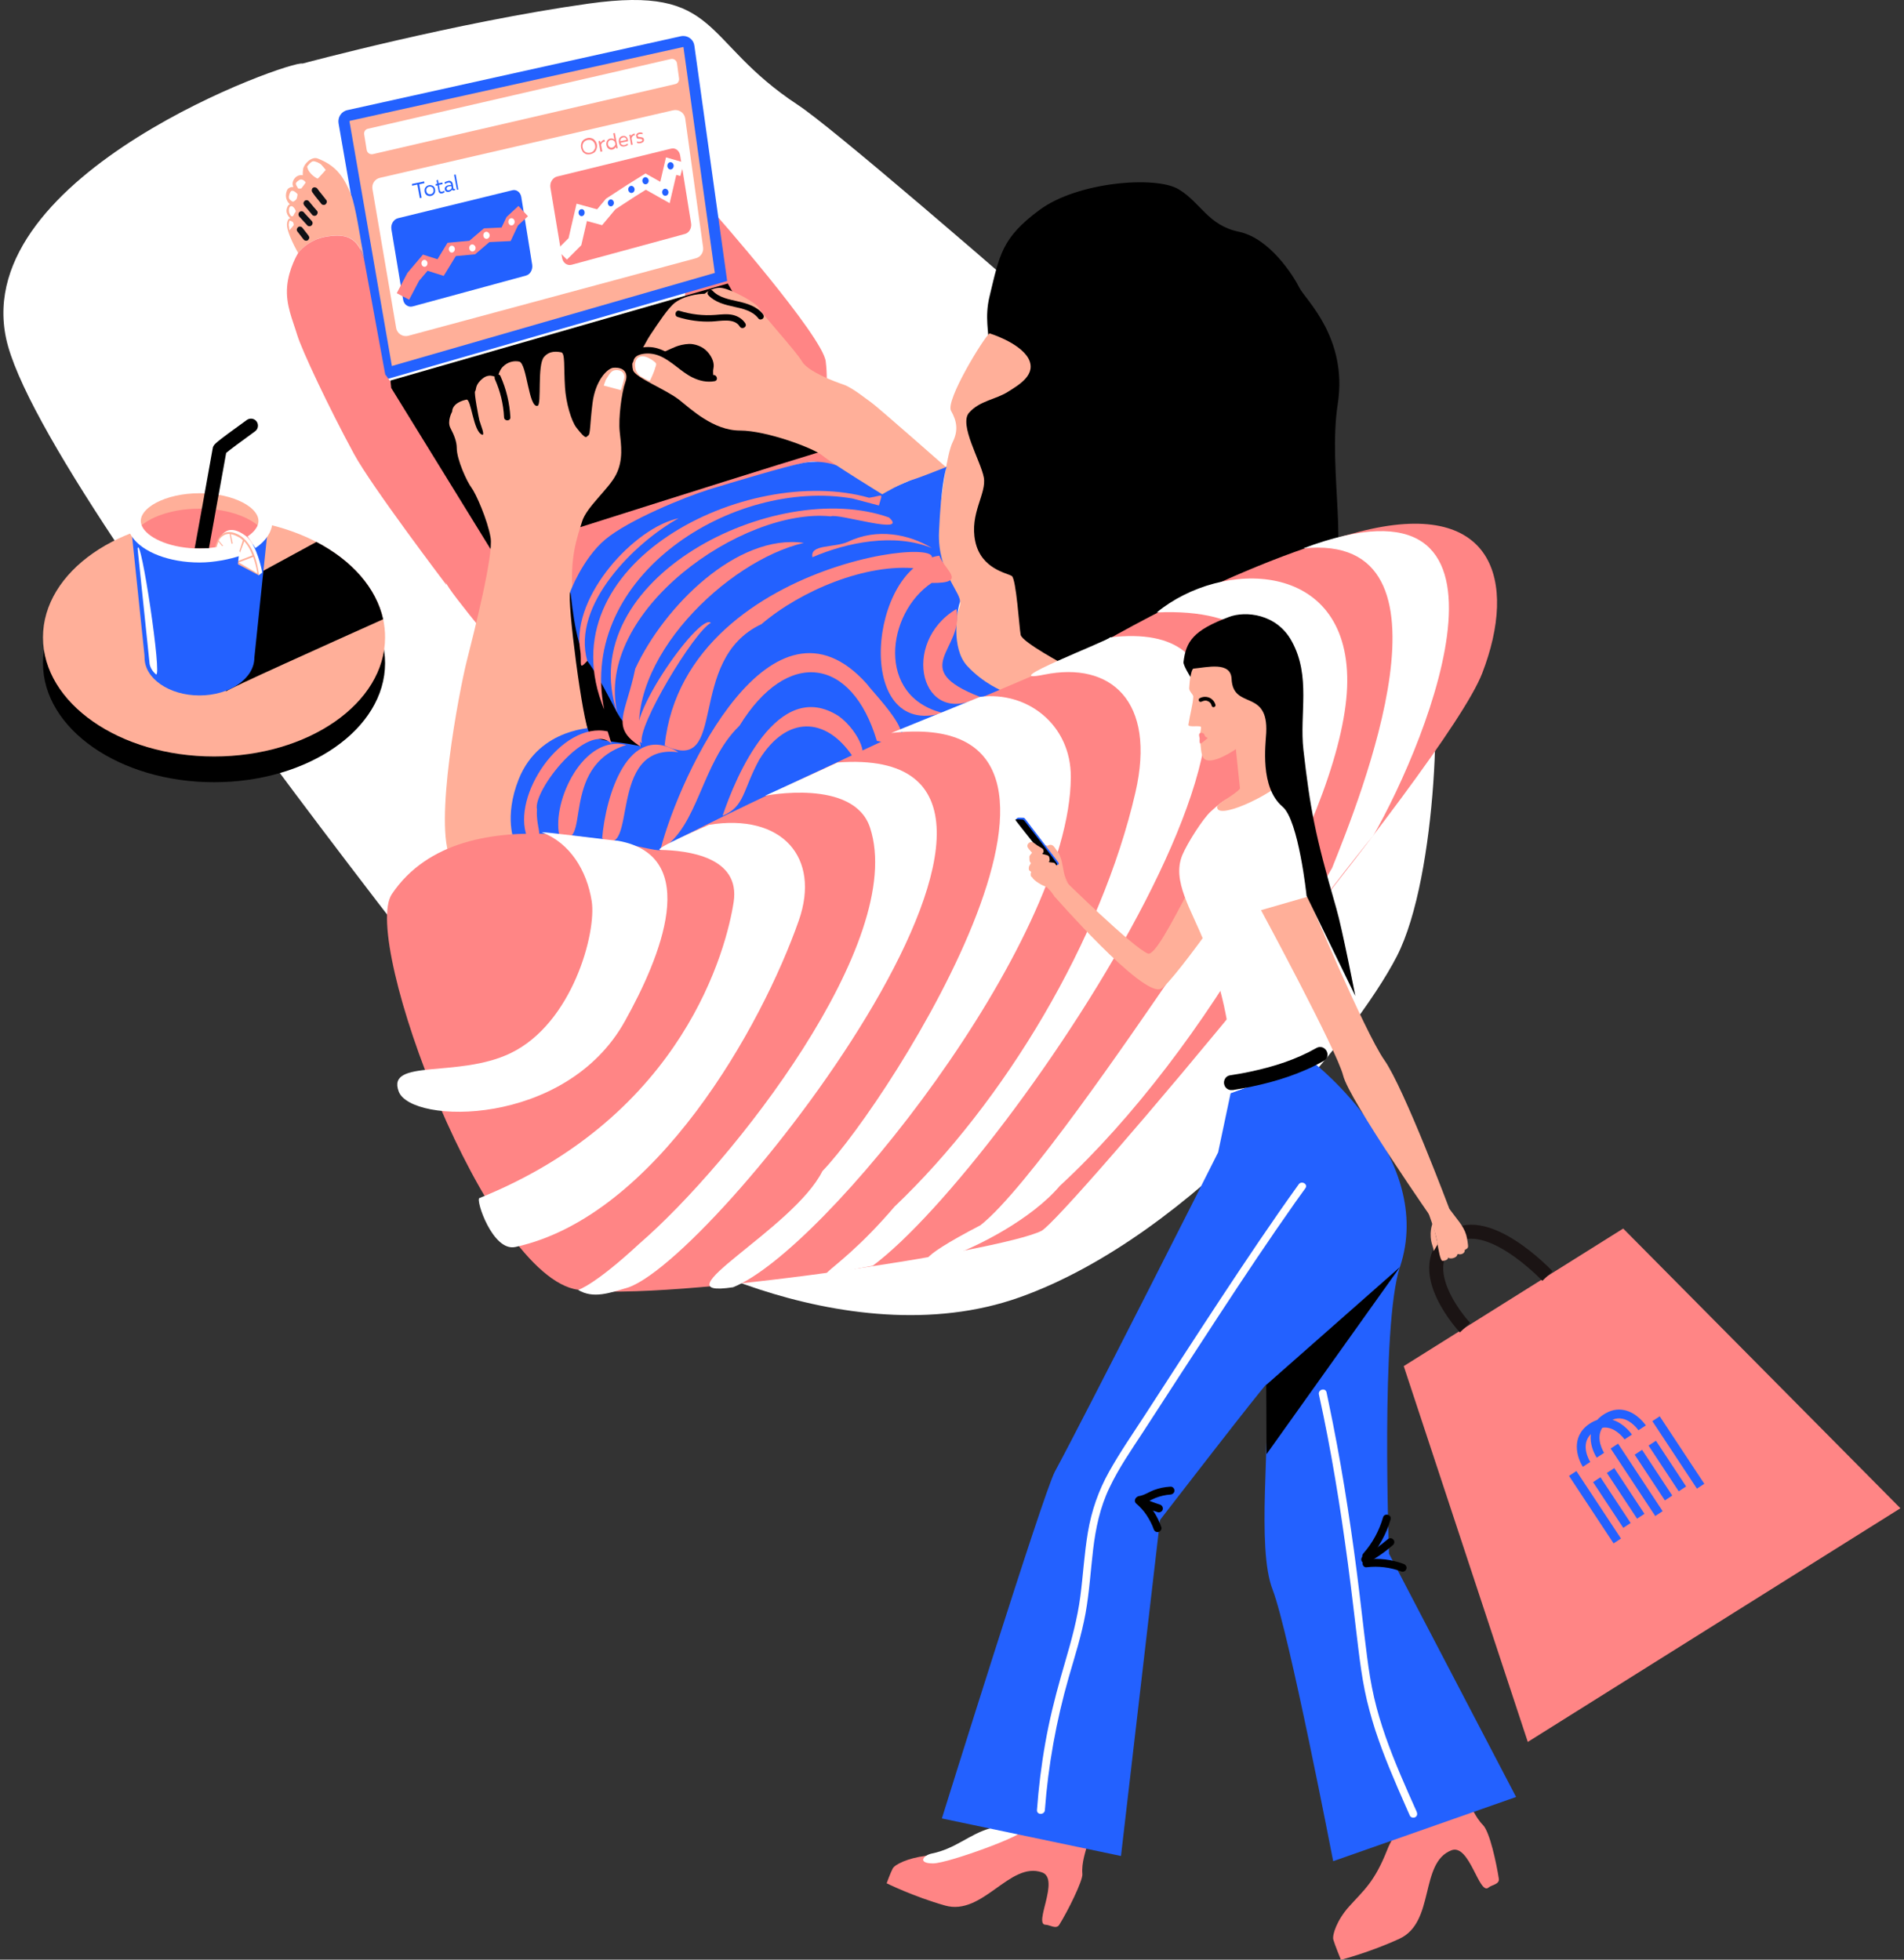 <svg width="272" height="280" viewBox="0 0 272 280" fill="none" xmlns="http://www.w3.org/2000/svg">
<rect x="0" y="0" width="272" height="280" fill="#333333" stroke="none"/>
<g clip-path="url(#clip0_4764_17780)">
<path d="M43.21 9.085C41.741 8.499 -4.168 24.729 0.873 48.354C5.913 71.978 86.746 169.722 88.509 173.554C90.294 177.387 120.787 194.226 145.652 185.367C170.516 176.508 193.618 148.172 199.54 136.652C205.462 125.133 206.05 96.504 203.97 93.551C201.913 90.576 123.409 21.19 113.983 14.991C100.059 5.839 103.021 -2.142 84.078 0.518C65.136 3.179 43.21 9.085 43.21 9.085Z" fill="white"/>
<path d="M30.575 111.766C44.07 111.766 55.01 104.146 55.01 94.746C55.01 85.346 44.07 77.726 30.575 77.726C17.08 77.726 6.14 85.346 6.14 94.746C6.14 104.146 17.08 111.766 30.575 111.766Z" fill="black"/>
<path d="M55.01 91.072C55.01 100.472 44.069 108.091 30.575 108.091C17.08 108.091 6.14 100.472 6.14 91.072C6.14 81.671 17.08 74.052 30.575 74.052C36.045 74.052 41.108 75.314 45.2 77.433C50.218 80.048 53.744 83.971 54.738 88.479C54.919 89.313 55.01 90.192 55.01 91.072Z" fill="#FFAF99"/>
<path d="M63.893 69.566C63.802 69.859 62.989 70.062 62.763 71.572C62.423 73.894 61.61 74.976 61.519 76.284C61.339 79.259 63.169 82.528 64.187 84.061C65.204 85.594 68.979 90.215 68.979 90.215C68.979 90.215 79.964 87.329 80.823 85.954C81.682 84.579 88.486 76.554 92.238 74.165C95.99 71.775 114.526 65.621 116.402 65.959C118.278 66.297 121.917 67.83 121.917 67.83C121.917 67.83 116.402 56.063 116.063 55.387C115.724 54.711 94.318 57.1 93.798 57.596C93.323 58.114 63.893 69.566 63.893 69.566Z" fill="#FF8585"/>
<path d="M141.357 42.38C142.781 36.496 143.052 34.017 148.523 29.981C153.993 25.946 165.136 25.112 168.346 27.028C171.556 28.945 172.551 32.191 176.981 33.115C181.411 34.039 184.779 39.427 185.616 41.095C186.452 42.786 192.578 48.241 191.109 57.709C189.639 67.177 193.007 80.003 189.639 84.196C177.117 102.636 165.001 92.109 152.32 95.129C144.431 96.707 146.307 85.278 139.662 81.468C138.238 74.976 138.057 62.037 137.333 56.018C143.889 51.126 139.933 48.263 141.357 42.38Z" fill="black"/>
<path d="M141.357 47.632C140.52 48.263 135.028 57.235 135.864 58.701C136.7 60.166 136.926 61.518 136.09 63.187C135.254 64.855 134.621 70.535 134.395 71.798C134.191 73.06 133.558 76.216 134.191 79.372C134.824 82.528 136.926 84.85 137.152 86.09C137.356 87.352 134.621 90.936 136.316 93.439C138.011 95.963 142.645 99.75 143.482 99.75C144.318 99.75 152.342 95.129 152.342 95.129C152.342 95.129 146.013 91.77 145.81 90.711C145.606 89.651 145.177 82.731 144.544 82.302C143.911 81.874 140.159 81.333 139.322 77.343C138.486 73.353 140.972 70.535 140.543 68.213C140.114 65.892 136.949 60.639 138.441 58.971C139.91 57.28 142.238 57.078 143.934 56.018C145.629 54.959 148.161 53.493 146.895 51.171C145.561 48.895 141.357 47.632 141.357 47.632Z" fill="#FFAF99"/>
<path d="M101.551 29.891C102.184 30.523 117.532 48.061 117.962 51.645C118.391 55.229 117.758 57.957 117.758 57.957C117.758 57.957 98.567 43.034 97.935 42.402C97.279 41.749 101.551 29.891 101.551 29.891Z" fill="#FF8585"/>
<path d="M49.132 17.47C49.065 17.02 49.336 16.591 49.788 16.501L97.415 5.951C97.483 5.929 97.528 5.929 97.596 5.929C98.025 5.929 98.387 6.244 98.432 6.65L102.998 39.562L55.349 53.313L49.132 17.47Z" fill="#FFAF99"/>
<path d="M97.596 6.718C97.596 6.718 97.641 6.718 97.641 6.763L102.116 38.998L55.981 52.298L49.924 17.335C49.924 17.313 49.946 17.267 49.969 17.267L97.596 6.718ZM97.596 5.14C97.483 5.14 97.347 5.162 97.234 5.185L49.63 15.735C48.771 15.915 48.228 16.749 48.364 17.606L54.738 54.327L103.88 40.148L99.201 6.56C99.11 5.726 98.409 5.14 97.596 5.14Z" fill="#2361FF"/>
<path d="M46.782 33.769C49.562 33.363 51.099 33.971 52.003 36.857L51.551 34.377C51.551 34.377 50.76 29.328 50.195 27.93C49.042 24.932 47.753 23.579 45.403 22.655C44.498 22.294 43.391 23.444 43.3 24.188C43.233 24.662 43.255 25.045 43.255 25.045C43.255 25.045 42.419 24.819 41.922 25.744C41.628 26.33 41.922 26.713 41.922 26.713C41.922 26.713 41.198 26.668 40.995 27.209C40.498 28.494 41.424 29.192 41.424 29.192C41.424 29.192 41.153 29.17 40.972 29.801C40.746 30.613 41.492 31.199 41.492 31.199C41.492 31.199 41.153 31.086 41.017 31.852C40.791 33.07 42.6 36.158 42.6 36.158C42.6 36.158 43.911 34.197 46.782 33.769Z" fill="#FFAF99"/>
<path d="M55.032 53.493L51.98 36.88C51.076 33.994 49.539 33.363 46.759 33.791C43.888 34.219 42.577 36.181 42.577 36.181C42.577 36.181 41.243 38.322 41.017 40.937C40.791 43.552 41.831 45.761 42.464 47.88C43.097 49.977 46.94 58.182 50.579 64.877C53.065 69.476 63.78 83.588 63.78 83.588C63.78 83.588 62.717 78.989 62.491 76.667C62.288 74.345 64.593 70.581 65.226 69.318C65.859 68.056 55.032 53.493 55.032 53.493Z" fill="#FF8585"/>
<path d="M55.778 54.372L55.891 55.432L70.561 79.237C70.561 79.237 118.934 63.84 118.301 64.269C117.668 64.697 103.97 40.509 103.97 40.509L55.778 54.372Z" fill="black"/>
<path d="M80.168 50.337C80.755 50.473 80.529 52.411 80.71 55.297C80.846 57.596 81.637 60.188 82.338 61.09C83.807 62.984 83.717 62.398 84.033 62.217C84.35 62.059 84.259 60.684 84.643 57.619C85.05 54.327 86.791 52.614 87.627 52.547C89.096 52.434 89.842 53.245 89.322 54.643C88.802 56.086 88.328 59.783 88.531 61.676C88.735 63.57 89.074 65.711 88.011 67.808C86.949 69.904 83.784 72.429 83.151 74.525C82.519 76.622 81.253 79.778 81.886 85.459C82.519 91.139 83.355 98.488 83.784 99.751C84.214 101.013 83.988 105.003 83.988 105.003L78.947 125.697C78.947 125.697 66.899 127.5 64.413 122.766C61.904 118.032 65.611 98.691 66.673 94.475C67.736 90.26 70.516 79.35 70.086 76.825C69.657 74.3 67.984 70.513 67.351 69.679C66.718 68.845 65.249 65.689 65.249 63.998C65.249 63.164 64.91 62.217 64.345 61.158C63.825 60.166 64.594 58.813 64.594 58.813C64.594 58.813 64.481 57.574 66.628 57.1C67.329 56.942 67.6 61.676 68.866 62.105C69.34 62.262 68.662 60.73 68.481 60.053C68.391 59.715 67.69 56.086 67.871 55.905C68.097 55.68 67.781 55.026 68.956 54.079C70.019 53.2 71.058 54.034 71.058 54.034C71.058 54.034 71.307 52.952 71.782 52.456C72.505 51.69 73.432 51.51 74.178 51.667C75.285 51.915 75.511 58.362 76.8 57.979C77.41 57.799 76.709 52.141 77.727 50.991C78.269 50.36 79.015 50.112 80.168 50.337Z" fill="#FFAF99"/>
<path d="M70.697 54.17C71.465 55.883 71.917 57.731 72.007 59.625C72.03 60.211 72.934 60.211 72.912 59.625C72.799 57.574 72.324 55.59 71.488 53.719C71.397 53.493 71.058 53.448 70.877 53.561C70.651 53.696 70.606 53.944 70.697 54.17Z" fill="black"/>
<path d="M73.522 120.332C73.522 120.332 94.114 125.021 96.013 123.758C97.912 122.496 115.091 111.968 116.99 111.134C118.888 110.3 143.233 98.736 143.233 98.736C143.233 98.736 140.498 97.677 138.17 95.152C135.841 92.627 136.7 87.375 137.107 86.112C137.514 84.85 133.875 81.829 134.146 75.945C134.417 69.769 135.005 67.402 135.209 66.771C135.412 66.14 128.676 69.296 127.41 69.724C126.144 70.152 123.952 68.439 121.375 67.222C119.047 66.14 117.08 65.734 114.774 66.14C112.446 66.568 104.557 68.935 101.189 69.972C97.821 71.031 89.774 74.3 86.452 77.095C83.197 79.845 81.433 84.624 81.433 84.624C81.433 84.624 82.722 94.295 82.948 95.986C83.151 97.677 83.581 104.079 84.214 104.71C84.847 105.341 85.05 103.966 85.05 103.966C85.05 103.966 77.116 103.853 74.11 111.315C71.917 116.838 73.522 120.332 73.522 120.332Z" fill="#2361FF"/>
<path d="M135.141 66.748C135.141 66.748 125.127 57.934 124.494 57.528C123.862 57.1 121.782 55.387 120.516 54.959C119.25 54.53 115.43 53.11 114.571 51.645C113.735 50.18 108.875 44.927 108.468 44.071C108.039 43.236 104.603 41.411 103.224 41.163C101.845 40.915 100.67 41.974 100.67 41.974C100.67 41.974 98.138 41.974 96.443 43.236C95.426 44.003 94.024 46.19 92.917 47.835C92.216 48.895 91.741 50.067 91.493 50.112C90.43 50.315 90.159 51.915 90.43 52.885C90.747 53.967 95.109 55.612 97.076 57.168C98.703 58.453 101.913 61.518 105.711 61.518C109.508 61.518 116.244 64.043 117.51 65.103C118.776 66.162 126.032 70.626 126.032 70.626C126.032 70.626 128.88 68.935 130.417 68.529C131.276 68.281 135.141 66.748 135.141 66.748ZM101.913 52.659C101.732 53.336 102.252 54.44 101.144 54.44C100.037 54.44 95.403 51.69 94.318 50.54C94.318 50.54 96.081 49.706 96.511 49.548C96.94 49.368 97.709 49.165 98.432 49.143C99.133 49.12 100.308 49.413 101.077 50.27C101.823 51.126 102.071 51.96 101.913 52.659Z" fill="#FFAF99"/>
<path d="M132.926 102.726C133.559 102.523 152.75 94.318 153.789 93.889C154.852 93.461 174.63 81.085 194.047 76.013C213.464 70.941 216.832 83.024 211.746 96.189C206.683 109.376 152.004 174.276 148.771 175.876C142.826 178.829 95.606 186.021 82.587 184.285C69.567 182.549 51.506 134.398 55.982 127.748C66.221 112.51 93.753 122.248 94.341 121.436C95.38 119.971 132.926 102.726 132.926 102.726Z" fill="#FF8585"/>
<path d="M96.804 45.288C98.364 45.784 100.014 46.009 101.664 45.941C102.907 45.896 104.896 45.378 105.688 46.663C106.004 47.159 106.773 46.708 106.479 46.212C106.095 45.603 105.462 45.198 104.761 45.017C103.925 44.814 103.066 44.927 102.207 44.995C100.466 45.13 98.726 44.927 97.053 44.409C96.488 44.251 96.262 45.13 96.804 45.288Z" fill="black"/>
<path d="M43.481 29.373C43.82 29.756 44.16 30.139 44.476 30.545C44.521 30.59 44.566 30.658 44.611 30.703C44.679 30.793 44.815 30.838 44.928 30.838C45.041 30.838 45.177 30.793 45.244 30.703C45.312 30.613 45.38 30.5 45.38 30.387C45.38 30.252 45.335 30.162 45.244 30.072C44.905 29.689 44.566 29.305 44.25 28.899C44.205 28.854 44.159 28.787 44.114 28.742C44.046 28.651 43.911 28.606 43.798 28.606C43.685 28.606 43.549 28.651 43.481 28.742C43.413 28.832 43.346 28.945 43.346 29.057C43.368 29.192 43.413 29.283 43.481 29.373Z" fill="#0F1116"/>
<path d="M42.758 30.951C43.097 31.311 43.413 31.672 43.752 32.033C43.798 32.078 43.843 32.145 43.888 32.191C44.046 32.371 44.363 32.371 44.521 32.191C44.702 32.01 44.702 31.74 44.521 31.559C44.182 31.199 43.865 30.838 43.526 30.477C43.481 30.432 43.436 30.365 43.391 30.32C43.233 30.139 42.916 30.139 42.758 30.32C42.6 30.5 42.6 30.77 42.758 30.951Z" fill="#0F1116"/>
<path d="M42.532 33.137C42.781 33.476 43.052 33.791 43.301 34.129C43.346 34.174 43.368 34.219 43.414 34.264C43.481 34.355 43.64 34.4 43.73 34.4C43.843 34.4 43.979 34.355 44.047 34.264C44.114 34.174 44.182 34.062 44.182 33.949C44.182 33.904 44.182 33.859 44.16 33.836C44.137 33.769 44.092 33.701 44.047 33.633C43.798 33.295 43.527 32.98 43.278 32.642C43.233 32.596 43.21 32.551 43.165 32.506C43.097 32.416 42.939 32.371 42.849 32.371C42.736 32.371 42.6 32.416 42.532 32.506C42.464 32.596 42.397 32.709 42.397 32.822C42.397 32.867 42.397 32.912 42.419 32.934C42.442 33.025 42.464 33.092 42.532 33.137Z" fill="#0F1116"/>
<path d="M44.544 27.299C44.566 27.412 44.657 27.524 44.724 27.614C44.815 27.75 44.928 27.885 45.018 28.02C45.267 28.336 45.516 28.651 45.764 28.945C45.809 29.012 45.877 29.08 45.922 29.147C45.99 29.238 46.148 29.283 46.239 29.283C46.352 29.283 46.487 29.238 46.555 29.147C46.623 29.057 46.691 28.945 46.691 28.832C46.691 28.697 46.646 28.606 46.555 28.516C46.42 28.336 46.284 28.178 46.148 27.998C46.035 27.84 45.922 27.705 45.787 27.547C45.787 27.547 45.855 27.66 45.832 27.592L45.809 27.569C45.787 27.547 45.787 27.547 45.764 27.524C45.742 27.479 45.719 27.457 45.674 27.412C45.629 27.344 45.583 27.276 45.538 27.231C45.493 27.186 45.47 27.119 45.425 27.073C45.403 27.051 45.403 27.028 45.38 27.028C45.335 26.961 45.425 27.141 45.403 27.096C45.357 26.871 45.063 26.713 44.837 26.78C44.611 26.826 44.498 27.051 44.544 27.299Z" fill="#0F1116"/>
<path d="M101.212 42.2C102.184 43.214 103.585 43.552 104.919 43.845C106.162 44.116 107.541 44.431 108.355 45.513C108.513 45.716 108.83 45.671 108.988 45.513C109.169 45.333 109.146 45.062 108.988 44.882C108.151 43.8 106.773 43.372 105.484 43.079C104.218 42.786 102.794 42.56 101.845 41.591C101.461 41.14 100.805 41.771 101.212 42.2Z" fill="black"/>
<path d="M90.475 51.622C90.611 50.969 91.108 50.721 91.741 50.585C92.577 50.428 93.391 50.518 94.182 50.833C95.968 51.555 97.234 53.11 98.952 53.944C99.924 54.418 101.009 54.666 102.094 54.463C102.659 54.35 102.433 53.493 101.845 53.584C99.811 53.944 98.093 52.321 96.601 51.217C95.81 50.63 94.951 50.089 94.001 49.796C93.142 49.526 92.193 49.526 91.311 49.729C90.452 49.932 89.797 50.473 89.594 51.352C89.481 51.938 90.362 52.186 90.475 51.622Z" fill="black"/>
<path d="M54.286 25.405L96.171 15.757C96.985 15.577 97.776 16.118 97.889 16.929L100.444 35.347C100.534 36.045 100.105 36.722 99.404 36.902L58.355 47.97C57.541 48.196 56.727 47.677 56.592 46.843L53.201 26.983C53.088 26.262 53.563 25.563 54.286 25.405Z" fill="white"/>
<path d="M58.852 26.285L60.593 25.924L60.638 26.172L59.892 26.33L60.231 28.246L59.982 28.313L59.621 26.375L58.875 26.532L58.852 26.285Z" fill="#2361FF"/>
<path d="M60.999 27.908C60.819 27.795 60.706 27.637 60.66 27.389C60.615 27.141 60.66 26.938 60.773 26.78C60.909 26.6 61.067 26.51 61.271 26.465C61.474 26.42 61.655 26.465 61.836 26.555C62.017 26.668 62.107 26.826 62.152 27.074C62.197 27.299 62.152 27.502 62.039 27.682C61.926 27.863 61.745 27.953 61.542 27.998C61.361 28.043 61.18 27.998 60.999 27.908ZM61.858 27.524C61.926 27.412 61.971 27.276 61.926 27.096C61.904 26.938 61.836 26.803 61.7 26.735C61.587 26.668 61.452 26.645 61.316 26.668C61.158 26.69 61.045 26.78 60.977 26.893C60.886 27.006 60.864 27.164 60.909 27.322C60.932 27.479 61.022 27.615 61.135 27.682C61.248 27.75 61.384 27.772 61.519 27.75C61.678 27.727 61.791 27.637 61.858 27.524Z" fill="#2361FF"/>
<path d="M62.356 25.789L62.559 25.676L62.65 26.194L63.192 26.082L63.237 26.307L62.695 26.42L62.831 27.164C62.853 27.276 62.876 27.344 62.944 27.367C62.989 27.389 63.079 27.412 63.17 27.389C63.26 27.367 63.373 27.322 63.463 27.254L63.509 27.479C63.396 27.547 63.283 27.592 63.17 27.637C63.034 27.66 62.921 27.66 62.831 27.592C62.74 27.524 62.672 27.434 62.65 27.276L62.514 26.487L62.265 26.532L62.22 26.307L62.469 26.262L62.356 25.789Z" fill="#2361FF"/>
<path d="M64.774 26.916C64.797 26.983 64.819 27.029 64.887 27.006C64.91 27.006 64.955 26.983 64.978 26.961L65.023 27.141C64.978 27.164 64.91 27.209 64.865 27.209C64.729 27.231 64.638 27.209 64.593 27.096C64.48 27.254 64.322 27.367 64.119 27.412C63.983 27.434 63.87 27.434 63.757 27.367C63.644 27.322 63.576 27.209 63.553 27.074C63.531 26.893 63.553 26.758 63.666 26.668C63.78 26.555 63.915 26.488 64.073 26.465C64.186 26.442 64.322 26.42 64.458 26.42V26.375C64.435 26.262 64.39 26.194 64.322 26.127C64.254 26.082 64.141 26.059 64.028 26.082C63.87 26.127 63.712 26.194 63.553 26.285L63.508 26.059C63.666 25.969 63.825 25.901 64.006 25.856C64.186 25.811 64.345 25.834 64.458 25.924C64.571 26.014 64.661 26.149 64.684 26.33L64.774 26.916ZM63.802 27.006C63.825 27.096 63.847 27.141 63.915 27.164C63.983 27.186 64.051 27.186 64.119 27.186C64.299 27.141 64.435 27.051 64.525 26.871L64.48 26.6C64.345 26.6 64.232 26.6 64.141 26.623C64.028 26.645 63.938 26.69 63.87 26.758C63.802 26.848 63.78 26.916 63.802 27.006Z" fill="#2361FF"/>
<path d="M64.865 24.977L65.091 24.932L65.475 27.073L65.272 27.119L64.865 24.977Z" fill="#2361FF"/>
<path d="M83.174 21.551C83.106 21.415 83.038 21.28 83.016 21.145C82.993 20.987 82.971 20.852 82.993 20.694C83.016 20.536 83.061 20.401 83.129 20.266C83.197 20.131 83.31 20.018 83.445 19.928C83.581 19.837 83.739 19.77 83.92 19.725C84.101 19.68 84.282 19.68 84.44 19.725C84.598 19.77 84.734 19.815 84.847 19.928C84.96 20.018 85.05 20.131 85.118 20.243C85.186 20.378 85.254 20.514 85.276 20.649C85.299 20.784 85.299 20.942 85.276 21.077C85.254 21.212 85.208 21.37 85.141 21.483C85.073 21.618 84.982 21.731 84.847 21.821C84.711 21.911 84.553 21.979 84.372 22.024C84.191 22.069 84.01 22.069 83.852 22.047C83.694 22.024 83.558 21.956 83.445 21.866C83.332 21.799 83.242 21.686 83.174 21.551ZM85.028 21.055C85.05 20.942 85.028 20.829 85.005 20.717C84.982 20.604 84.937 20.491 84.892 20.401C84.824 20.311 84.756 20.221 84.689 20.153C84.598 20.085 84.508 20.04 84.372 19.995C84.259 19.973 84.123 19.973 83.965 19.995C83.83 20.018 83.694 20.085 83.581 20.153C83.468 20.221 83.4 20.311 83.332 20.424C83.287 20.514 83.242 20.626 83.219 20.739C83.197 20.852 83.219 20.965 83.242 21.1C83.264 21.212 83.31 21.325 83.355 21.438C83.423 21.528 83.49 21.618 83.581 21.686C83.671 21.754 83.784 21.799 83.897 21.821C84.033 21.844 84.146 21.844 84.304 21.821C84.44 21.799 84.576 21.731 84.666 21.663C84.779 21.596 84.847 21.506 84.892 21.393C84.982 21.28 85.028 21.167 85.028 21.055Z" fill="#FF8585"/>
<path d="M85.819 20.401C85.864 20.288 85.932 20.198 86.022 20.108C86.135 20.018 86.248 19.973 86.361 19.973L86.407 20.221C86.271 20.243 86.158 20.288 86.045 20.378C85.954 20.469 85.887 20.581 85.864 20.694L86.045 21.641L85.796 21.686L85.502 20.175L85.728 20.131L85.819 20.401Z" fill="#FF8585"/>
<path d="M87.605 19.048L87.831 19.003L88.237 21.167L88.034 21.212L87.989 20.965C87.876 21.19 87.695 21.325 87.491 21.37C87.288 21.415 87.107 21.37 86.949 21.258C86.791 21.145 86.678 20.965 86.632 20.739C86.587 20.514 86.632 20.311 86.723 20.13C86.836 19.95 86.972 19.837 87.175 19.792C87.401 19.747 87.582 19.792 87.763 19.95L87.605 19.048ZM87.831 20.266C87.763 20.175 87.695 20.108 87.582 20.04C87.469 19.995 87.378 19.973 87.243 19.995C87.107 20.018 86.994 20.108 86.926 20.221C86.859 20.333 86.836 20.491 86.859 20.649C86.881 20.807 86.972 20.942 87.085 21.01C87.198 21.1 87.333 21.122 87.469 21.077C87.582 21.055 87.672 20.987 87.763 20.897C87.831 20.807 87.898 20.716 87.921 20.604L87.831 20.266Z" fill="#FF8585"/>
<path d="M88.418 20.333C88.373 20.085 88.418 19.883 88.508 19.725C88.622 19.567 88.757 19.454 88.938 19.432C89.096 19.409 89.254 19.409 89.368 19.477C89.481 19.544 89.571 19.635 89.639 19.77C89.684 19.883 89.729 20.018 89.707 20.176L88.644 20.401C88.689 20.536 88.757 20.649 88.87 20.694C88.983 20.739 89.119 20.762 89.254 20.717C89.413 20.672 89.548 20.604 89.661 20.491L89.707 20.717C89.594 20.807 89.458 20.874 89.254 20.919C89.051 20.965 88.848 20.942 88.689 20.852C88.576 20.762 88.463 20.581 88.418 20.333ZM89.503 19.995C89.503 19.95 89.481 19.905 89.481 19.86C89.458 19.815 89.435 19.77 89.39 19.725C89.345 19.68 89.3 19.657 89.232 19.635C89.164 19.612 89.096 19.612 89.006 19.635C88.893 19.657 88.78 19.725 88.712 19.815C88.644 19.905 88.599 20.018 88.622 20.176L89.503 19.995Z" fill="#FF8585"/>
<path d="M90.136 19.477C90.159 19.364 90.227 19.274 90.34 19.206C90.43 19.139 90.543 19.093 90.656 19.071L90.701 19.319C90.566 19.319 90.475 19.364 90.385 19.454C90.294 19.544 90.249 19.634 90.227 19.77L90.385 20.671L90.159 20.716L89.91 19.274L90.114 19.229L90.136 19.477Z" fill="#FF8585"/>
<path d="M90.882 19.454C90.86 19.319 90.882 19.206 90.973 19.116C91.063 19.026 91.153 18.981 91.289 18.936C91.447 18.913 91.606 18.913 91.764 18.958L91.809 19.184C91.741 19.161 91.673 19.139 91.583 19.139C91.493 19.139 91.425 19.139 91.334 19.161C91.266 19.184 91.199 19.206 91.153 19.251C91.108 19.296 91.086 19.341 91.086 19.409C91.086 19.454 91.131 19.499 91.176 19.522C91.221 19.544 91.266 19.567 91.334 19.567C91.402 19.567 91.47 19.589 91.538 19.589C91.606 19.612 91.673 19.612 91.741 19.634C91.809 19.657 91.854 19.68 91.899 19.725C91.945 19.77 91.99 19.837 91.99 19.928C92.012 20.063 91.99 20.175 91.899 20.266C91.809 20.356 91.696 20.401 91.538 20.446C91.334 20.491 91.176 20.491 91.018 20.424L90.973 20.198C91.131 20.266 91.289 20.288 91.47 20.243C91.673 20.198 91.786 20.108 91.764 19.995C91.764 19.95 91.719 19.905 91.651 19.883C91.583 19.86 91.515 19.837 91.425 19.837C91.334 19.837 91.266 19.815 91.176 19.815C91.086 19.792 91.018 19.77 90.95 19.725C90.95 19.634 90.905 19.544 90.882 19.454Z" fill="#FF8585"/>
<path d="M75.127 39.382L58.965 43.778C58.332 43.958 57.699 43.529 57.586 42.808L55.914 32.754C55.801 32.033 56.23 31.334 56.863 31.176L73.183 27.186C73.793 27.028 74.359 27.479 74.472 28.156L76.031 37.849C76.122 38.548 75.737 39.224 75.127 39.382Z" fill="#2361FF"/>
<path d="M57.563 42.357L59.033 39.562L60.751 37.533L62.943 38.232L64.525 35.64L67.464 35.369L69.521 33.611L72.301 33.476L73.183 31.605L74.743 30.162" stroke="#FF8585" stroke-width="2" stroke-miterlimit="10"/>
<path d="M61.067 37.623C61.067 37.894 60.887 38.119 60.638 38.119C60.412 38.119 60.209 37.894 60.209 37.623C60.209 37.353 60.389 37.127 60.638 37.127C60.864 37.127 61.067 37.353 61.067 37.623Z" fill="white"/>
<path d="M64.978 35.595C64.978 35.865 64.774 36.09 64.548 36.09C64.299 36.09 64.119 35.865 64.119 35.595C64.119 35.324 64.322 35.099 64.548 35.099C64.774 35.099 64.978 35.324 64.978 35.595Z" fill="white"/>
<path d="M67.939 35.437C67.939 35.707 67.735 35.933 67.487 35.933C67.238 35.933 67.035 35.707 67.035 35.414C67.035 35.121 67.238 34.918 67.487 34.918C67.735 34.941 67.939 35.166 67.939 35.437Z" fill="white"/>
<path d="M69.951 33.633C69.951 33.904 69.747 34.129 69.499 34.129C69.25 34.129 69.046 33.904 69.046 33.611C69.046 33.318 69.25 33.115 69.499 33.115C69.747 33.137 69.951 33.363 69.951 33.633Z" fill="white"/>
<path d="M73.522 31.695C73.522 31.965 73.319 32.213 73.07 32.213C72.822 32.213 72.618 31.988 72.618 31.695C72.618 31.402 72.822 31.176 73.07 31.176C73.319 31.176 73.522 31.402 73.522 31.695Z" fill="white"/>
<path d="M97.844 33.431L81.682 37.826C81.049 38.007 80.417 37.578 80.304 36.857L78.631 26.803C78.518 26.082 78.947 25.383 79.58 25.225L95.878 21.235C96.488 21.077 97.053 21.528 97.166 22.204L98.726 31.898C98.839 32.574 98.455 33.273 97.844 33.431Z" fill="#FF8585"/>
<path d="M80.281 36.384L82.134 34.535L83.106 30.342L85.66 31.041L87.243 29.148L90.181 27.231L92.238 25.947L94.996 27.502L95.877 23.737L97.46 24.188" stroke="white" stroke-width="2" stroke-miterlimit="10"/>
<path d="M83.513 30.387C83.513 30.658 83.332 30.883 83.084 30.883C82.858 30.883 82.654 30.658 82.654 30.387C82.654 30.117 82.835 29.891 83.084 29.891C83.332 29.869 83.513 30.094 83.513 30.387Z" fill="#2361FF"/>
<path d="M87.695 28.99C87.695 29.26 87.492 29.486 87.265 29.486C87.017 29.486 86.836 29.26 86.836 28.99C86.836 28.719 87.039 28.494 87.265 28.494C87.492 28.494 87.695 28.719 87.695 28.99Z" fill="#2361FF"/>
<path d="M90.656 27.073C90.656 27.344 90.453 27.57 90.204 27.57C89.955 27.57 89.752 27.344 89.752 27.051C89.752 26.78 89.955 26.555 90.204 26.555C90.453 26.578 90.656 26.803 90.656 27.073Z" fill="#2361FF"/>
<path d="M92.668 25.834C92.668 26.104 92.464 26.33 92.216 26.33C91.967 26.33 91.764 26.104 91.764 25.811C91.764 25.541 91.967 25.315 92.216 25.315C92.464 25.338 92.668 25.563 92.668 25.834Z" fill="#2361FF"/>
<path d="M95.493 27.479C95.493 27.75 95.29 27.975 95.041 27.975C94.793 27.975 94.589 27.75 94.589 27.457C94.589 27.186 94.793 26.961 95.041 26.961C95.29 26.983 95.493 27.209 95.493 27.479Z" fill="#2361FF"/>
<path d="M96.24 23.692C96.24 23.963 96.036 24.211 95.787 24.211C95.539 24.211 95.335 23.985 95.335 23.692C95.335 23.399 95.539 23.174 95.787 23.174C96.036 23.174 96.24 23.399 96.24 23.692Z" fill="#2361FF"/>
<path d="M52.568 18.395L95.832 8.431C96.239 8.341 96.646 8.611 96.714 9.04L97.008 11.226C97.053 11.587 96.827 11.947 96.465 12.015L53.269 22.024C52.862 22.114 52.455 21.844 52.388 21.438L52.026 19.206C51.958 18.823 52.207 18.462 52.568 18.395Z" fill="white"/>
<path d="M86.542 54.282C86.745 53.989 87.13 53.178 87.582 52.975C88.034 52.772 88.712 52.907 88.96 53.2C89.187 53.471 89.232 53.696 89.187 54.012C89.051 54.643 88.712 55.748 88.712 55.748L86.248 55.094L86.542 54.282Z" fill="white"/>
<path d="M91.04 51.194C90.973 51.261 90.679 51.645 90.724 52.276C90.769 52.907 90.927 53.155 91.221 53.516C91.515 53.877 92.758 54.44 92.826 54.417C92.894 54.395 93.527 52.907 93.549 52.727C93.572 52.547 93.843 52.073 93.685 51.87C93.527 51.667 91.922 50.337 91.04 51.194Z" fill="white"/>
<path d="M43.888 23.827C43.866 23.76 44.431 23.061 44.725 23.038C45.019 23.016 45.674 23.286 45.923 23.557C46.171 23.827 46.533 24.278 46.533 24.278C46.533 24.278 45.448 25.518 45.38 25.518C45.29 25.518 44.069 24.864 43.888 23.827Z" fill="white"/>
<path d="M42.69 25.766C42.69 25.766 42.238 26.037 42.261 26.262C42.283 26.487 42.6 26.938 42.6 26.938C42.6 26.938 43.029 26.983 43.074 26.893C43.12 26.803 43.662 26.149 43.662 26.082C43.662 26.014 43.187 25.383 42.69 25.766Z" fill="white"/>
<path d="M41.515 27.389C41.447 27.479 41.198 27.998 41.289 28.313C41.379 28.606 41.741 28.764 41.809 28.809C41.876 28.854 42.306 28.629 42.396 28.336C42.487 28.043 42.509 27.75 42.509 27.75C42.509 27.75 41.831 26.938 41.515 27.389Z" fill="white"/>
<path d="M41.379 29.598C41.266 29.756 41.266 30.049 41.289 30.274C41.311 30.5 41.515 30.793 41.583 30.861C41.65 30.928 41.854 30.928 41.899 30.816C41.944 30.703 42.17 30.32 42.238 30.23C42.328 30.117 41.763 29.08 41.379 29.598Z" fill="white"/>
<path d="M41.379 31.514C41.334 31.582 41.198 32.01 41.266 32.303C41.334 32.596 41.311 32.935 41.379 32.867C41.447 32.799 41.786 32.371 41.899 32.258C42.012 32.146 41.944 31.943 41.877 31.785C41.809 31.627 41.379 31.514 41.379 31.514Z" fill="white"/>
<path d="M54.738 88.479C46.962 91.973 32.563 98.443 32.337 98.758L20.832 90.688L45.199 77.433C50.217 80.048 53.743 83.971 54.738 88.479Z" fill="black"/>
<path d="M28.495 99.367C32.827 99.367 36.339 96.945 36.339 93.957C36.339 90.969 32.827 88.547 28.495 88.547C24.163 88.547 20.651 90.969 20.651 93.957C20.651 96.945 24.163 99.367 28.495 99.367Z" fill="#2361FF"/>
<path d="M18.64 74.435L20.674 93.957H36.339L38.373 74.435H18.64Z" fill="#2361FF"/>
<path d="M38.373 74.435C38.373 75.044 38.169 75.608 37.83 76.148C36.497 78.177 32.812 79.62 28.517 79.62C24.2 79.62 20.538 78.155 19.205 76.148C18.843 75.608 18.662 75.044 18.662 74.435C18.662 71.572 23.07 69.251 28.54 69.251C33.942 69.251 38.373 71.572 38.373 74.435Z" fill="#FFAF99"/>
<path d="M37.83 76.149C36.497 78.177 32.812 79.62 28.517 79.62C24.2 79.62 20.538 78.155 19.205 76.149C20.538 74.12 24.223 72.677 28.517 72.677C32.812 72.654 36.474 74.12 37.83 76.149Z" fill="#FF8585"/>
<path d="M36.971 82.19L37.469 81.807C37.469 81.807 36.994 79.102 35.886 77.433C35.638 77.073 35.367 76.757 35.05 76.532C33.943 75.72 33.242 75.675 32.79 75.743C32.292 75.81 31.75 76.329 31.75 76.329L36.971 82.19Z" fill="white"/>
<path d="M30.643 78.853C30.643 78.853 30.869 75.089 33.739 76.239C36.61 77.388 36.994 82.212 36.994 82.212L30.643 78.853Z" fill="#FFAF99"/>
<path d="M34.101 80.364L36.768 81.919C36.768 81.919 36.678 81.221 36.474 80.522C36.271 79.845 36.181 79.575 36.181 79.575L34.101 80.364Z" fill="white"/>
<path d="M34.689 77.208L33.762 80.094L32.971 76.329C32.971 76.329 33.423 76.374 33.988 76.689C34.44 76.892 34.689 77.208 34.689 77.208Z" fill="white"/>
<path d="M31.253 77.253C31.253 77.253 31.343 76.87 31.931 76.509C32.338 76.239 32.813 76.284 32.813 76.284L33.513 79.936L31.253 77.253Z" fill="white"/>
<path d="M31.207 77.388C31.207 77.388 31.049 77.772 30.982 78.019C30.914 78.29 30.823 78.763 30.823 78.763L33.445 80.138L31.207 77.388Z" fill="white"/>
<path d="M33.807 80.229L36.068 79.35C36.068 79.35 35.774 78.561 35.502 78.155C35.209 77.681 34.892 77.343 34.892 77.343L33.807 80.229Z" fill="white"/>
<path d="M30.981 79.462C31.976 79.305 33.084 79.011 34.191 78.651L33.943 81.063L30.981 79.462Z" fill="#2361FF"/>
<path d="M34.101 78.425C32.609 78.944 30.416 79.372 28.517 79.372C24.404 79.372 20.9 77.975 19.634 76.058C19.295 75.54 19.114 74.999 19.114 74.435C19.114 71.708 23.319 69.476 28.517 69.476C33.717 69.476 37.921 71.685 37.921 74.435C37.921 74.999 37.74 75.562 37.401 76.058C37.062 76.577 36.565 77.05 35.932 77.478" stroke="white" stroke-width="2" stroke-miterlimit="10"/>
<path d="M19.657 78.38L21.352 94.656C21.352 94.656 21.352 95.58 22.279 96.347C23.228 97.113 20.086 76.171 19.657 78.38Z" fill="white"/>
<path d="M28.414 77.836C28.414 77.836 30.788 64.761 30.878 64.153C30.878 63.86 31.036 63.679 35.557 60.411C35.783 60.253 36.099 60.298 36.258 60.523C36.416 60.749 36.371 61.064 36.145 61.222C34.336 62.53 32.302 64.04 31.85 64.446C31.737 65.099 29.431 77.836 29.431 77.836H28.414ZM31.872 64.175C31.872 64.175 31.872 64.198 31.85 64.288C31.85 64.265 31.872 64.22 31.872 64.175Z" fill="black" stroke="black"/>
<path d="M81.456 84.647C81.615 84.286 81.931 91.793 83.897 94.43C85.887 97.068 87.853 101.509 88.667 102.658C89.481 103.808 91.628 105.792 91.131 106.107C90.634 106.423 92.939 106.919 90.634 106.446C88.328 105.95 85.209 106.017 84.214 104.755C83.242 103.47 80.982 85.707 81.456 84.647Z" fill="black"/>
<path d="M91.537 106.694C89.073 94.408 103.834 80.116 114.842 77.569C105.281 76.216 94.86 86.653 90.746 95.558C89.435 102.005 87.084 103.898 91.537 106.694Z" fill="#FF8585"/>
<path d="M86.316 101.374C82.473 82.348 104.693 68.236 121.804 71.234L125.557 72.226C126.099 70.265 126.28 70.806 124.155 71.121C106.705 66.162 77.681 80.522 86.316 101.374Z" fill="#FF8585"/>
<path d="M83.897 94.43C81.637 86.428 90.656 77.546 96.94 74.052C90.656 75.382 81.727 85.098 82.857 92.74C83.197 94.588 82.496 95.986 83.897 94.43Z" fill="#FF8585"/>
<path d="M91.696 106.175C90.927 103.876 99.155 90.26 101.551 88.998C99.969 87.375 87.921 104.417 91.696 106.175Z" fill="#FF8585"/>
<path d="M88.192 101.937C84.824 87.352 106.095 72.474 118.685 73.782C119.657 73.286 129.942 76.577 127.003 73.939C110.774 68.168 81.66 82.731 88.192 101.937Z" fill="#FF8585"/>
<path d="M75.285 119.543C73.047 113.682 80.213 103.019 86.813 104.507L87.356 106.265C83.943 102.884 76.099 113.028 76.709 115.643C76.506 118.686 78.246 120.309 75.285 119.543Z" fill="#FF8585"/>
<path d="M79.896 119.362C78.834 114.471 83.355 104.868 89.481 106.446C79.693 109.511 84.666 121.797 79.896 119.362Z" fill="#FF8585"/>
<path d="M134.191 79.395C124.065 80.837 121.872 105.724 134.689 101.869C125.127 99.525 126.619 87.645 133.084 83.294C138.283 83.34 135.028 81.559 134.191 79.395Z" fill="#FF8585"/>
<path d="M136.633 87.014C128.54 91.838 131.569 104.146 140.001 99.57C129.512 95.513 137.808 92.83 136.633 87.014Z" fill="#FF8585"/>
<path d="M86.022 119.791C86.497 113.84 89.729 102.929 96.917 107.483C86.564 106.107 91.289 123.195 86.022 119.791Z" fill="#FF8585"/>
<path d="M94.34 121.436C97.188 110.368 110.321 82.641 123.816 97.699C125.15 99.502 133.4 107.64 125.263 105.86C121.691 93.844 112.469 92.582 105.642 103.695C100.15 108.97 99.833 118.168 94.34 121.436Z" fill="#FF8585"/>
<path d="M103.224 116.567C105.077 111.022 111.067 96.685 119.815 102.32C122.776 104.439 124.697 109.173 121.782 108.046C117.984 102.41 112.401 102.185 108.468 108.542C106.094 112.893 106.388 115.282 103.224 116.567Z" fill="#FF8585"/>
<path d="M94.951 106.513C97.912 78.335 143.549 75.675 130.936 81.221C123.748 80.477 114.435 84.354 108.784 89.178C97.799 94.318 104.218 110.886 94.951 106.513Z" fill="#FF8585"/>
<path d="M116.063 79.62C120.923 77.523 127.727 76.103 133.129 78.312C129.897 76.329 125.285 75.404 121.149 77.411C119.114 78.312 115.679 77.726 116.063 79.62Z" fill="#FF8585"/>
<path d="M165.249 87.51C190.701 86.293 187.876 109.737 167.351 139.515C161.587 147.901 146.556 169.97 140.068 175.065C120.584 185.186 143.323 178.965 151.416 169.429C172.369 150.11 192.351 114.831 192.464 97.383C192.578 79.936 174.562 79.868 165.249 87.51Z" fill="white"/>
<path d="M158.558 91.072C197.596 86.495 144.25 166.296 124.675 180.858C113.35 182.819 117.962 183.924 127.794 172.405C143.572 157.391 157.36 134.24 162.198 113.253C165.227 100.134 158.649 94.475 149.178 96.392C141.718 97.902 158.717 91.387 158.558 91.072Z" fill="white"/>
<path d="M140 99.57C146.804 98.713 153.02 103.605 152.975 111.044C152.862 134.669 117.758 178.694 104.738 183.924C93.527 185.637 113.373 175.606 117.487 167.333C127.32 157.121 163.102 100.675 127.32 104.732C127.342 104.732 140 99.57 140 99.57Z" fill="white"/>
<path d="M119.657 108.948C159.779 105.972 103.314 178.965 89.842 183.924C87.062 184.758 84.779 185.615 82.586 184.307C82.586 184.307 84.869 183.699 91.357 177.68C104.49 166.341 129.625 134.443 124.291 118.258C121.963 111.157 109.282 113.704 109.282 113.704L119.657 108.948Z" fill="white"/>
<path d="M186.158 78.358C209.712 75.9 194.228 114.2 190.295 124.029C188.667 126.756 186.588 130.679 185.548 133.068C185.548 133.068 194.183 121.662 196.127 119.498C204.264 105.341 220.087 65.666 186.158 78.358Z" fill="white"/>
<path d="M101.28 117.852C111.723 116.161 117.261 122.518 114.119 131.513C108.852 146.549 93.707 173.802 73.612 178.176C70.38 178.874 67.916 171.413 68.481 171.187C97.776 159.375 103.812 135.367 104.806 128.898C105.801 122.428 98.251 121.526 94.34 121.436C93.029 121.414 101.28 117.852 101.28 117.852Z" fill="white"/>
<path d="M88.26 120.129C100.399 122.27 94.318 136.855 89.277 145.895C80.846 161.088 58.717 160.683 56.954 155.949C55.191 151.215 65.453 154.078 72.912 150.494C81.795 146.233 85.231 133.226 84.531 128.763C83.83 124.322 81.366 120.422 77.433 118.934C76.8 118.709 88.305 120.196 88.26 120.129Z" fill="white"/>
<path d="M175.534 118.1C173.794 117.672 165.814 136.968 163.983 136.247C161.859 135.413 151.913 125.629 151.913 125.629L150.647 128.086C150.647 128.086 163.147 142.423 165.814 141.296C167.623 140.53 180.055 122.451 180.055 122.451L175.534 118.1Z" fill="#FFAF99"/>
<path d="M148.002 259.825C148.002 259.825 144.521 260.185 141.99 261.515C137.559 263.837 135.412 264.761 132.225 265.167C129.67 265.505 127.839 266.384 127.523 266.993C127.207 267.602 126.664 269.09 126.664 269.09C126.664 269.09 130.484 270.983 135.005 272.268C140.407 273.801 144.25 265.911 148.861 267.534C151.483 268.458 147.573 275.018 149.381 275.018C149.946 275.018 150.896 275.717 151.325 275.018C152.5 273.147 154.716 268.706 154.625 267.76C154.331 264.536 157.18 261.019 154.512 260.659L148.002 259.825Z" fill="#FF8585"/>
<path d="M201.619 259.081C201.619 259.081 199.223 261.628 198.183 264.288C196.352 268.932 194.861 270.036 192.713 272.426C190.995 274.342 190.295 276.461 190.475 277.137C190.656 277.813 191.56 280.023 191.56 280.023C191.56 280.023 195.697 278.963 199.947 277.002C205.032 274.635 202.772 266.159 207.338 264.378C209.938 263.364 211.294 270.87 212.65 269.698C213.079 269.315 214.255 269.247 214.119 268.436C213.78 266.249 212.831 261.763 211.859 260.771C209.576 258.472 209.372 254.009 207.135 255.474L201.619 259.081Z" fill="#FF8585"/>
<path d="M133.151 264.829C131.886 265.077 131.027 266.249 133.287 266.249C135.525 266.249 147.188 261.898 145.787 261.605C144.386 261.312 144.386 260.388 141.424 261.245C138.486 262.079 136.497 264.153 133.151 264.829Z" fill="white"/>
<path d="M198.432 221.998C198.432 221.998 197.211 189.357 199.991 181.039C205.168 165.484 187.695 151.869 187.695 151.869L175.805 156.197L174.019 164.65C173.929 164.898 154.851 202.612 150.692 210.276C149.042 213.319 134.553 259.825 134.553 259.825L160.141 265.19L165.724 217.174C165.724 217.174 180.642 197.833 180.914 197.81C181.501 205.88 179.467 221.119 181.795 227.115C184.123 233.112 190.453 265.934 190.453 265.934L216.583 256.759L198.432 221.998Z" fill="#2361FF"/>
<path d="M187.695 151.869C186.475 149.727 186.316 141.274 187.221 128.131C188.147 114.989 183.785 115.936 182.27 113.411C181.185 111.608 182.541 110.909 176.529 113.659C175.376 114.178 175.173 113.93 172.957 115.959C171.827 116.995 169.635 120.444 168.911 122.158C167.352 125.877 170.222 129.957 172.121 134.827C177.207 147.834 175.783 156.197 175.783 156.197L187.695 151.869Z" fill="white"/>
<path d="M180.146 130.048C180.146 130.048 191.018 150.178 191.877 153.672C192.736 157.166 204.987 174.727 204.987 174.727L207.112 172.878C207.112 172.878 200.602 155.521 197.777 151.485C194.929 147.45 186.859 128.109 186.859 128.109L180.146 130.048Z" fill="#FFAF99"/>
<path d="M176.551 107.032C175.76 107.595 172.46 109.647 171.805 108.091C171.511 107.392 171.579 106.626 171.443 105.972C171.375 105.634 171.375 105.048 171.465 104.665C171.533 104.327 171.556 104.327 171.579 103.921C171.601 103.56 169.68 104.011 169.77 103.538C170.019 101.982 170.426 100.562 170.471 99.548C170.494 99.232 169.815 98.759 169.883 98.285C169.928 97.925 169.951 96.955 170.154 96.166C170.855 93.551 170.9 92.447 174.63 90.576C181.253 87.262 183.988 92.357 183.807 98.421C183.626 104.507 184.011 111.112 184.011 111.112C181.185 113.93 173.635 117.266 173.884 115.237C173.952 114.764 176.619 113.434 177.139 112.667L176.551 107.032Z" fill="#FFAF99"/>
<path d="M175.602 88.141C170.426 90.08 169.431 91.658 169.069 94.611C169.024 95.062 170.064 96.73 170.064 96.73C170.064 96.73 170.245 95.558 170.493 95.535C172.46 95.355 175.828 94.475 175.941 97C176.144 101.486 181.208 98.353 180.891 104.71C180.801 106.378 179.964 112.51 183.219 115.26C185.525 117.198 186.655 127.996 186.655 127.996L193.617 142.311C193.617 142.311 191.764 132.753 190.905 129.8C187.831 119.16 187.175 115.575 186.203 107.144C185.615 102.005 187.311 96.64 184.53 91.613C182.36 87.645 177.885 87.284 175.602 88.141Z" fill="black"/>
<path d="M200.534 195.195L218.256 248.892L271.488 215.506L231.886 175.538L200.534 195.195Z" fill="#FF8585"/>
<path d="M232.079 205.669C232.072 205.658 231.095 204.259 229.716 204.012C229.443 203.96 229.174 203.957 228.905 204.003C227.881 205.55 229.096 207.488 229.16 207.586L228.107 208.278C227.616 207.521 227.104 206.219 227.261 204.903C225.686 206.509 227.109 208.781 227.18 208.887L226.126 209.579C225.276 208.269 224.368 205.303 227.023 203.468C227.4 203.211 227.781 203.019 228.166 202.892C228.395 202.635 228.674 202.39 229.009 202.163C229.998 201.499 230.991 201.275 232.006 201.475C233.888 201.843 235.07 203.598 235.118 203.672L234.065 204.364C234.058 204.353 233.117 202.975 231.756 202.709C231.28 202.614 230.822 202.664 230.343 202.865C232.015 203.365 233.084 204.903 233.132 204.977L232.079 205.669Z" fill="#2361FF"/>
<path d="M231.152 206.278L230.098 206.97L236.464 216.612L237.518 215.92L231.152 206.278Z" fill="#2361FF"/>
<path d="M225.199 210.188L224.146 210.88L230.512 220.522L231.566 219.83L225.199 210.188Z" fill="#2361FF"/>
<path d="M228.636 211.08L227.582 211.772L231.894 218.303L232.948 217.611L228.636 211.08Z" fill="#2361FF"/>
<path d="M229.556 210.46L230.609 209.768L234.921 216.299L233.868 216.992L229.556 210.46Z" fill="#2361FF"/>
<path d="M233.527 207.851L234.581 207.159L238.893 213.69L237.84 214.382L233.527 207.851Z" fill="#2361FF"/>
<path d="M236.562 205.858L235.508 206.55L239.82 213.081L240.874 212.389L236.562 205.858Z" fill="#2361FF"/>
<path d="M236.051 203.059L237.104 202.367L243.47 212.009L242.417 212.701L236.051 203.059Z" fill="#2361FF"/>
<path d="M209.282 189.695C209.282 189.695 201.89 181.828 206.931 177.229C211.972 172.63 221.059 182.324 221.059 182.324" stroke="#1B1414" stroke-width="2" stroke-miterlimit="10"/>
<path d="M180.891 197.878L199.992 181.039L180.936 207.774L180.891 197.878Z" fill="black"/>
<path d="M171.669 100.246C171.804 100.179 171.962 100.134 172.098 100.111C172.143 100.111 172.189 100.111 172.234 100.111C172.256 100.111 172.279 100.111 172.302 100.111C172.279 100.111 172.302 100.111 172.324 100.111C172.369 100.111 172.415 100.134 172.46 100.156C172.482 100.156 172.505 100.179 172.528 100.179C172.482 100.156 172.528 100.179 172.55 100.179C172.595 100.201 172.618 100.224 172.663 100.246C172.686 100.246 172.686 100.269 172.708 100.269C172.708 100.269 172.776 100.314 172.754 100.292C172.731 100.269 172.776 100.314 172.776 100.314C172.799 100.337 172.821 100.337 172.821 100.359C172.844 100.382 172.889 100.427 172.912 100.449C172.912 100.449 172.957 100.494 172.934 100.472C172.912 100.449 172.957 100.494 172.957 100.517C172.98 100.562 173.002 100.585 173.025 100.63C173.025 100.652 173.047 100.652 173.047 100.675C173.047 100.697 173.07 100.742 173.047 100.697C173.07 100.742 173.07 100.787 173.093 100.833C173.138 100.99 173.296 101.081 173.432 101.035C173.59 100.99 173.68 100.833 173.635 100.697C173.522 100.269 173.206 99.886 172.799 99.705C172.347 99.502 171.804 99.525 171.375 99.773C171.239 99.841 171.194 100.021 171.284 100.156C171.352 100.292 171.533 100.314 171.669 100.246Z" fill="black"/>
<path d="M171.375 104.8C171.375 104.8 171.443 104.732 171.556 104.71C171.669 104.687 172.03 104.755 172.075 105.025C172.143 105.341 172.55 105.431 172.55 105.431C172.55 105.431 171.488 106.423 171.42 106.198C171.33 105.972 171.397 105.521 171.397 105.521C171.397 105.521 171.194 104.913 171.375 104.8Z" fill="#FF8585"/>
<path d="M197.573 216.814C197.03 218.707 196.081 220.465 194.77 221.953C194.567 222.179 194.544 222.517 194.77 222.742C194.973 222.945 195.358 222.968 195.561 222.742C196.985 221.097 198.048 219.181 198.658 217.107C198.861 216.408 197.776 216.115 197.573 216.814Z" fill="black"/>
<path d="M195.313 223.306C196.646 222.607 197.89 221.728 199.02 220.736C199.246 220.533 199.246 220.127 199.02 219.947C198.794 219.722 198.455 219.744 198.229 219.947C197.166 220.871 196.013 221.66 194.748 222.336C194.476 222.472 194.386 222.855 194.544 223.103C194.725 223.373 195.041 223.464 195.313 223.306Z" fill="black"/>
<path d="M195.2 223.937C196.895 223.734 198.613 223.937 200.218 224.546C200.512 224.658 200.828 224.433 200.918 224.162C201.009 223.847 200.805 223.576 200.534 223.464C198.839 222.832 197.008 222.607 195.222 222.81C194.928 222.855 194.657 223.035 194.657 223.373C194.634 223.666 194.906 223.982 195.2 223.937Z" fill="black"/>
<path d="M162.695 215.01C163.577 215.416 164.481 215.777 165.407 216.07C165.679 216.16 166.04 215.957 166.108 215.686C166.176 215.371 166.018 215.1 165.724 214.988C165.294 214.852 164.865 214.695 164.435 214.537C164.322 214.492 164.232 214.447 164.119 214.402C164.074 214.379 164.029 214.356 163.983 214.356C164.096 214.402 163.916 214.334 163.893 214.311C163.69 214.221 163.486 214.131 163.283 214.041C163.011 213.906 162.65 213.951 162.514 214.244C162.356 214.492 162.401 214.875 162.695 215.01Z" fill="black"/>
<path d="M163.011 214.875C163.757 214.762 164.367 214.311 165.046 214.041C165.746 213.77 166.47 213.59 167.216 213.545C167.509 213.522 167.781 213.297 167.781 212.981C167.781 212.688 167.532 212.395 167.216 212.418C166.402 212.463 165.588 212.621 164.82 212.914C164.119 213.184 163.463 213.658 162.695 213.77C162.401 213.815 162.22 214.199 162.311 214.469C162.401 214.807 162.717 214.92 163.011 214.875Z" fill="black"/>
<path d="M162.288 214.807C162.582 215.055 162.853 215.326 163.124 215.619C163.396 215.912 163.576 216.16 163.803 216.498C164.232 217.152 164.571 217.805 164.82 218.504C164.91 218.797 165.204 218.978 165.52 218.887C165.792 218.82 166.018 218.482 165.905 218.189C165.34 216.588 164.39 215.123 163.102 213.996C162.876 213.793 162.537 213.77 162.311 213.996C162.085 214.199 162.062 214.604 162.288 214.807Z" fill="black"/>
<path d="M176.077 155.25C179.603 154.686 183.107 153.83 186.384 152.387C187.243 152.026 188.057 151.598 188.871 151.147C189.503 150.787 188.938 149.817 188.305 150.178C185.39 151.846 182.135 152.883 178.857 153.582C177.84 153.807 176.8 153.988 175.76 154.145C175.466 154.191 175.286 154.574 175.376 154.844C175.466 155.182 175.76 155.295 176.077 155.25Z" fill="black" stroke="black"/>
<path d="M185.525 169.226C181.682 174.569 178.021 180.047 174.404 185.525C170.765 191.048 167.171 196.615 163.577 202.161C161.836 204.843 160.005 207.481 158.445 210.276C156.931 212.981 155.936 215.844 155.417 218.91C154.897 221.953 154.738 225.042 154.332 228.107C153.925 231.241 153.088 234.284 152.207 237.305C151.303 240.393 150.444 243.504 149.788 246.66C149.133 249.816 148.658 253.017 148.341 256.24C148.274 257.029 148.206 257.841 148.138 258.63C148.093 259.351 149.223 259.351 149.268 258.63C149.743 252.228 150.896 245.893 152.659 239.717C153.54 236.673 154.512 233.63 155.077 230.519C155.62 227.499 155.801 224.433 156.162 221.39C156.524 218.346 157.157 215.348 158.491 212.576C159.824 209.758 161.61 207.188 163.305 204.596C166.899 199.05 170.493 193.505 174.11 187.982C177.682 182.526 181.298 177.094 185.05 171.774C185.525 171.097 186 170.444 186.474 169.79C186.927 169.204 185.932 168.64 185.525 169.226Z" fill="white"/>
<path d="M188.419 199.253C189.3 203.243 190.069 207.278 190.747 211.313C191.425 215.326 192.013 219.338 192.555 223.373C193.098 227.431 193.55 231.489 194.047 235.546C194.296 237.575 194.567 239.581 194.974 241.588C195.358 243.481 195.878 245.352 196.466 247.201C197.686 250.92 199.246 254.527 200.828 258.111C201.032 258.562 201.235 259.013 201.416 259.441C201.551 259.712 201.936 259.78 202.184 259.644C202.478 259.486 202.501 259.148 202.388 258.878C200.806 255.339 199.223 251.799 197.935 248.125C197.302 246.299 196.737 244.451 196.307 242.58C195.855 240.618 195.539 238.635 195.29 236.651C194.77 232.616 194.341 228.581 193.821 224.546C193.301 220.511 192.713 216.475 192.058 212.463C191.402 208.45 190.656 204.438 189.82 200.448C189.707 199.952 189.617 199.456 189.504 198.937C189.345 198.239 188.26 198.532 188.419 199.253Z" fill="white"/>
<path d="M203.947 172.991C203.947 172.991 205.055 175.944 205.281 177.297C205.507 178.649 205.756 180.182 206.095 180.159C206.931 180.092 206.886 179.664 206.886 179.664C206.886 179.664 206.999 179.889 207.541 179.776C207.835 179.709 208.129 179.551 208.197 179.258C208.219 179.077 208.4 179.303 208.785 179.19C209.169 179.077 209.259 178.829 209.259 178.604C209.259 178.536 209.598 178.514 209.711 178.198C209.779 178.018 209.576 176.846 209.463 176.463C209.078 175.133 208.039 174.096 207.134 172.833C206.162 171.571 203.947 172.991 203.947 172.991Z" fill="#FFAF99"/>
<path d="M204.693 174.749C204.626 174.794 204.038 176.26 204.648 178.018C204.829 178.536 204.806 178.762 204.806 178.762L205.394 177.77L204.693 174.749Z" fill="#FFAF99"/>
<path d="M149.335 120.76C149.335 120.738 149.584 120.873 149.72 120.828C149.833 120.76 149.878 120.715 150.081 120.715C150.285 120.715 150.488 120.805 150.737 121.188C150.986 121.572 151.099 121.729 151.212 121.865C151.325 122 151.573 122.676 151.641 122.947C151.709 123.217 151.935 124.344 151.958 124.525C151.98 124.728 152.138 125.314 152.387 125.832C152.658 126.373 152.771 126.621 152.771 126.621C152.771 126.621 150.85 123.668 150.895 123.623C150.94 123.555 151.257 123.352 151.257 123.352L149.335 120.76Z" fill="#FFAF99"/>
<path d="M150.986 123.623C151.008 123.623 151.234 123.51 151.257 123.465C151.257 123.443 151.28 123.375 151.189 123.217C151.099 123.059 146.555 117.153 146.533 117.108C146.488 117.041 146.374 116.86 146.216 116.838C146.081 116.838 145.448 116.815 145.403 116.838C145.357 116.838 145.154 117.041 145.109 117.086C145.086 117.108 146.533 118.528 146.533 118.528L150.986 123.623Z" fill="#2361FF"/>
<path d="M145.109 117.086C145.199 117.063 145.945 117.086 146.103 117.108C146.194 117.108 146.262 117.176 146.397 117.334C146.533 117.491 151.008 123.285 151.008 123.398C151.008 123.51 151.054 123.646 150.918 123.668C150.782 123.691 149.833 123.262 149.765 123.15C149.697 123.037 145.47 117.739 145.131 117.266C145.109 117.243 145.018 117.086 145.109 117.086Z" fill="black"/>
<path d="M147.121 120.354C147.121 120.354 147.369 120.287 147.573 120.377C147.799 120.49 148.025 120.692 148.16 120.783C148.386 120.94 148.929 121.211 148.997 121.324C149.065 121.414 149.155 121.752 148.997 121.865C148.839 121.977 148.884 122.022 148.952 122.022C149.042 122.045 149.2 122.09 149.291 122.113C149.381 122.135 149.788 122.203 149.856 122.383C149.924 122.563 150.014 122.947 149.901 123.059C149.878 123.104 149.811 123.15 149.811 123.15C149.811 123.15 149.856 123.172 149.901 123.195C150.172 123.217 150.534 123.262 150.624 123.307C150.715 123.352 150.918 123.578 150.896 123.826C150.873 124.074 150.896 124.141 150.692 124.141C150.489 124.141 150.376 124.164 150.376 124.164C150.376 124.164 150.579 124.457 150.443 124.615C150.308 124.773 149.675 125.021 149.336 125.111C148.974 125.201 148.319 125.404 148.206 125.404C148.093 125.404 147.618 125.381 147.505 125.359C147.392 125.336 147.256 125.201 147.256 125.133C147.256 125.066 147.211 124.75 147.301 124.637C147.392 124.525 147.008 124.48 146.985 124.232C146.94 123.984 147.008 123.781 147.075 123.668C147.143 123.555 147.279 123.33 147.279 123.33C147.279 123.33 147.075 123.127 147.075 122.947C147.075 122.766 147.03 122.428 147.075 122.315C147.121 122.203 147.437 121.842 147.437 121.842C147.437 121.842 146.962 121.324 146.895 121.188C146.759 121.053 146.623 120.625 147.121 120.354Z" fill="#FFAF99"/>
<path d="M147.437 125.268C147.437 125.268 147.414 125.381 147.708 125.674C148.002 125.967 148.703 126.396 148.929 126.486C149.177 126.576 149.517 126.756 149.562 126.779C149.607 126.801 150.172 127.41 150.308 127.613C150.443 127.816 150.737 128.222 150.737 128.222L152.749 126.621L150.918 123.6L147.437 125.268Z" fill="#FFAF99"/>
</g>
<defs>
<clipPath id="clip0_4764_17780">
<rect width="271" height="280" fill="white" transform="translate(0.488)"/>
</clipPath>
</defs>
</svg>
